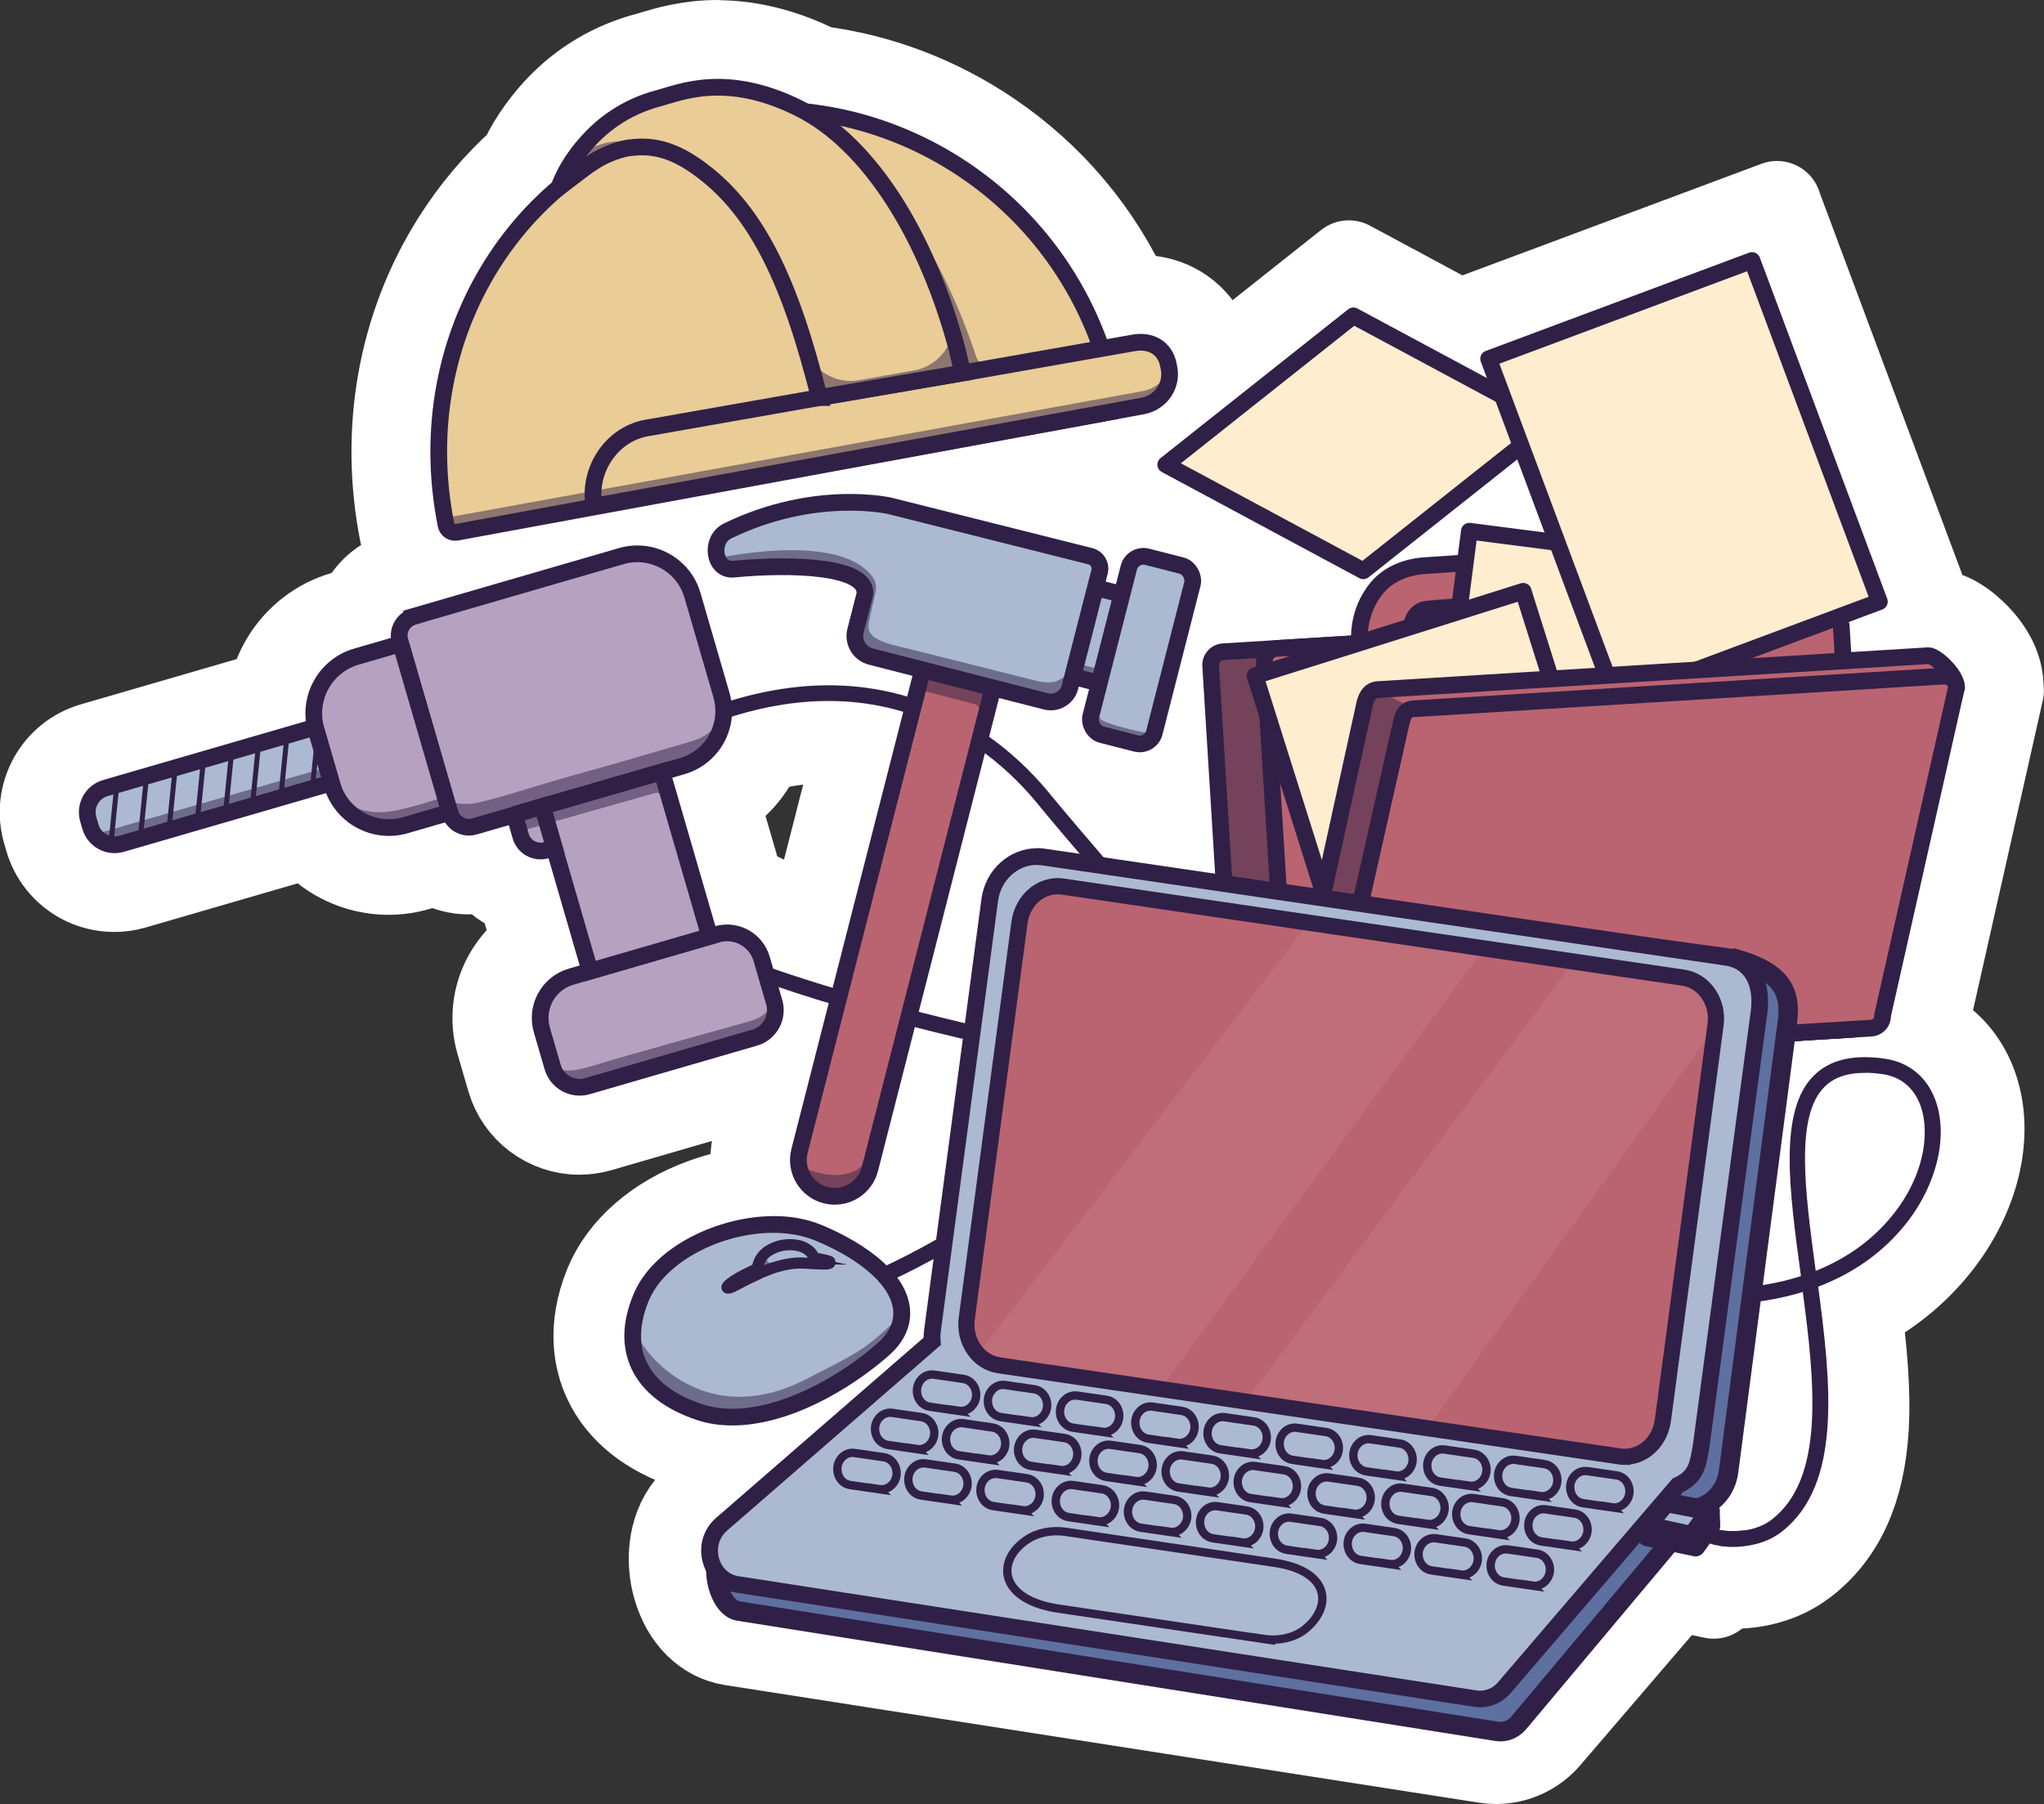 <?xml version="1.0" encoding="UTF-8"?>
<svg id="Ebene_2" xmlns="http://www.w3.org/2000/svg" xmlns:xlink="http://www.w3.org/1999/xlink" viewBox="0 0 183.44 161.94">
  <rect x="0" y="0" width="183.44" height="161.94" fill="#333333" stroke="none"/>
  <defs>
    <style>
      .cls-1 {
        stroke-width: .5px;
      }

      .cls-1, .cls-2, .cls-3, .cls-4, .cls-5, .cls-6, .cls-7, .cls-8, .cls-9, .cls-10, .cls-11, .cls-12 {
        stroke: #302047;
      }

      .cls-1, .cls-2, .cls-4, .cls-6, .cls-7, .cls-8, .cls-9, .cls-10, .cls-11 {
        stroke-miterlimit: 10;
      }

      .cls-1, .cls-13, .cls-14 {
        fill: #302047;
      }

      .cls-2 {
        fill: #b6a1c1;
      }

      .cls-2, .cls-5, .cls-7, .cls-9, .cls-10 {
        stroke-width: 1.5px;
      }

      .cls-15 {
        opacity: .07;
      }

      .cls-15, .cls-16 {
        fill: #fff;
      }

      .cls-16 {
        stroke: #fff;
        stroke-width: 8px;
      }

      .cls-16, .cls-3, .cls-5, .cls-12 {
        stroke-linejoin: round;
      }

      .cls-17, .cls-3, .cls-11 {
        fill: #8cc0f9;
      }

      .cls-3, .cls-11, .cls-12 {
        stroke-width: 1.75px;
      }

      .cls-4, .cls-6, .cls-7, .cls-18, .cls-12 {
        fill: #abbad0;
      }

      .cls-5 {
        fill: #ffedcf;
      }

      .cls-6 {
        stroke-width: .75px;
      }

      .cls-8 {
        fill: none;
      }

      .cls-9, .cls-19 {
        fill: #ba6471;
      }

      .cls-10 {
        fill: #e9cc96;
      }

      .cls-20, .cls-14 {
        opacity: .5;
      }

      .cls-21 {
        fill: #ffda17;
      }

      .cls-22 {
        clip-path: url(#clippath);
      }
    </style>
    <clipPath id="clippath">
      <path class="cls-19" d="M145.53,130.75l-55.7-8.18c-1.87-.27-3.17-2.16-2.89-4.22l4.73-35.53c.27-2.06,2.01-3.5,3.88-3.22l55.7,8.18c1.87.27,3.17,2.16,2.89,4.22l-4.73,35.53c-.27,2.06-2.01,3.5-3.88,3.22Z"/>
    </clipPath>
  </defs>
  <g id="Ebene_3">
    <g>
      <path class="cls-16" d="M40.83,48.02c.06,0,.12,0,.19-.02l59.27-10.91.22-.04h0s2.11-.39,2.11-.39h0c.83-.16,1.55-.62,2.02-1.3.48-.69.66-1.51.5-2.32l-.02-.09c.06-.4.07-.64-.06-.3-.34-1.57-1.7-2.4-3.42-2.08l-2.65.47c-2.27-6.48-6.5-12-12.25-15.91-4.37-2.96-9.33-4.76-14.37-5.31-.18-.1-.37-.2-.55-.29-5.96-2.98-9.95-1.77-12.1-1.12-.25.08-.48.14-.68.2-2.35.62-4.47,1.86-6.13,3.59-2.11,2.2-2.81,4.12-2.93,4.5-2.32,1.97-4.35,4.3-6.02,6.96-4.32,6.87-5.79,15.23-4.14,23.53.1.49.54.84,1.02.84Z"/>
      <path class="cls-16" d="M64.41,7.6c2,0,4.47.45,7.41,1.92.18.09.37.19.55.29,5.04.54,10,2.34,14.37,5.31,5.76,3.9,9.98,9.43,12.25,15.91l2.65-.47c.25-.05.49-.07.72-.07,1.37,0,2.41.8,2.7,2.14.04-.12.07-.16.09-.16.03,0,.01.2-.03.46l.02.09c.15.81-.03,1.64-.5,2.32-.48.68-1.2,1.15-2.02,1.3h0s-2.11.39-2.11.39h0s-.22.05-.22.05l-59.27,10.91c-.06.01-.12.02-.19.02-.49,0-.92-.35-1.02-.84-1.65-8.3-.18-16.65,4.14-23.53,1.67-2.65,3.7-4.99,6.02-6.96.12-.38.82-2.3,2.93-4.5,1.66-1.73,3.78-2.97,6.13-3.59.2-.05.43-.12.68-.2,1.09-.33,2.64-.8,4.69-.8M64.41,4c-2.58,0-4.55.6-5.73.95-.21.06-.41.13-.55.16-2.99.79-5.69,2.37-7.82,4.58-1.83,1.91-2.84,3.71-3.36,4.85-2.33,2.09-4.36,4.5-6.05,7.19-4.81,7.66-6.46,16.94-4.63,26.15.43,2.17,2.35,3.74,4.55,3.74.28,0,.56-.03.84-.08l59.26-10.91.22-.04,3.47-.64-.02-.15c1.2-.49,2.23-1.31,2.99-2.39.94-1.35,1.35-2.95,1.16-4.56.04-.68-.04-1.64-.72-2.54-1.05-2.1-3.17-3.42-5.67-3.42-.37,0-.74.03-1.11.09-2.7-6.01-6.97-11.09-12.49-14.83-4.6-3.12-9.87-5.13-15.3-5.82,0,0-.02,0-.03-.01-3.06-1.53-6.09-2.3-9.02-2.3h0Z"/>
    </g>
    <g>
      <path class="cls-16" d="M159.96,93.01l6.39-.39s0,0,0,0l1.59-.1c.71-.04,1.26-.64,1.24-1.34l6.63-29.44v-.03s0-.03,0-.03c0,0,0,0,0,0,0-.9-.97-1.89-1.27-2.17-.22-.21-.99-.91-1.51-.87l-7.4.46-.18-2.87c-.02-.26-.1-.49-.24-.69l3.73-1.39-11.59-31.05-24.06,8.98,1.12,2.99-12.99-6.98-17.23,13.67,18.17,9.76,14.03-11.13,3,8.05-7.73-.99-.37,2.87c-1.34.1-2.52.18-3.35.23-1.93.12-3.55.86-4.56,2.09-1.49,1.82-1.67,3.78-1.62,4.92h0s-7.25.45-7.25.45c0,0,0,0,0,0l-4.76.29c-.79.05-1.39.73-1.34,1.52l1.23,20.03-9.73-1.43c-2.51-2.92-5.03-5.89-5.77-6.81-1.38-1.71-3.34-3.74-5.92-5.51l1.04-4.08,4.54,1.16c.17.04.33.06.5.06.9,0,1.71-.6,1.95-1.51l.19-.72,1.93.49-.71,2.76c-.1.41-.04.83.17,1.19.21.36.56.62.96.72l3.1.79c.13.03.26.05.39.05.28,0,.55-.07.8-.22.36-.21.62-.56.72-.96l3.42-13.35c.22-.84-.29-1.7-1.13-1.91l-3.1-.79c-.41-.1-.83-.04-1.19.17-.36.21-.62.56-.72.96l-.56,2.19-1.93-.49.31-1.21c.09-.36.04-.73-.15-1.04s-.49-.54-.84-.63c0,0,0,0,0,0l-17.95-4.51c-.07-.02-6.85-1.56-14.73,2.25-1.06.51-1.35,1.7-1.1,2.6.24.85.92,1.34,1.74,1.27,4.61-.44,9.86-.26,11.22,1.14.25.26.35.55.31.88l-.82,3.21c-.14.55-.06,1.13.23,1.62.29.49.76.84,1.31.98l4.41,1.13-.68,2.66c-.15-.05-.29-.1-.43-.14-5.04-1.52-10.49-1.34-16.27.5-.03-.33-.09-.66-.19-.99l-2.6-8.96c-.83-2.84-3.81-4.49-6.66-3.66l-18.65,5.41c-1.07.31-1.68,1.43-1.37,2.49v.03s-3.75,1.09-3.75,1.09c-2.77.8-4.44,3.6-3.89,6.38l-18.64,5.41c-1.32.38-2.08,1.76-1.69,3.08l.19.66c.18.64.61,1.17,1.19,1.49.37.2.78.31,1.19.31.23,0,.47-.03.7-.1l18.61-5.4c.71,2.4,2.92,3.96,5.31,3.96.51,0,1.03-.07,1.54-.22l3.77-1.09c.17.43.49.79.9,1.02.3.17.63.25.97.25.19,0,.38-.03.56-.08l3.36-.97.5,1.72c.26.91,1.1,1.5,2,1.5.19,0,.39-.03.58-.08l.51-.15,3.09,10.63-1.47.43c-2.16.63-3.41,2.9-2.78,5.06l.97,3.33c.35,1.2,1.45,1.99,2.65,1.99.25,0,.51-.04.77-.11l15.01-4.36c.71-.21,1.3-.68,1.66-1.33.36-.65.44-1.4.23-2.12l-.52-1.78c1.9.66,3.83,1.27,5.74,1.84l-3.41,13.31c-.23.9-.1,1.84.38,2.64s1.23,1.37,2.13,1.6c.29.07.58.11.86.11,1.55,0,2.97-1.05,3.37-2.62l3.37-13.17c2.21.57,4.27,1.07,6.05,1.48l-2.32,17.44c-2.95,1.81-5.72,3.09-6.87,3.6-1.42-1.33-3.43-2.46-5.31-3.22-2.44-.99-5.73-.9-8.81.23-3.09,1.14-5.48,3.14-6.38,5.37-.86,2.12-.92,4-.17,5.6.82,1.75,2.62,3.12,5.21,3.95.81.26,1.71.39,2.66.39,1.64,0,3.48-.38,5.42-1.14,2.68-1.05,5.44-2.75,7.78-4.81,1.17-1.02,1.65-2.16,1.44-3.39-.14-.8-.56-1.58-1.18-2.3,1.21-.54,3.51-1.63,6.05-3.13l-1.01,7.6c-.05.37-.05.74,0,1.12l-19.13,16.62h0s0,0,0,0h0c-.06.05-.11.1-.16.15-.03.03-.06.06-.08.09-.02.02-.04.05-.06.07-.82,1.01-.86,2.61-.5,3.86.37,1.29,1.13,2.18,1.99,2.31l67.68,10.56c.12.02.24.03.36.03.68,0,1.33-.3,1.79-.84l12.94-15.09,2.26.48.98.21.72-1c.25.14.76.36,1.6.46.14.02.48.06.96.06,1.06,0,2.76-.2,4.17-1.3,5.4-4.21,4.26-13.21,3.03-22.02,3.26-1.21,6.01-3.12,8.11-5.7,2.95-3.64,4.02-8.16,2.66-11.25-.81-1.84-2.4-2.92-4.48-3.05-2.79-.17-4.81.47-6.18,1.96-3.04,3.3-2.11,10.15-1.09,17.43-1.5.5-3.12.84-4.82,1.04l3.02-22.71ZM127.22,55.4l.02-.02c.09-.11.36-.44.85-.47.65-.04,1.56-.1,2.61-.18l-3.71,1.17c.05-.19.12-.37.23-.5ZM73.19,88.48c-1.51-.47-2.95-.95-4.31-1.43l-.3-1.04c-.26-.89-.84-1.62-1.65-2.07-.81-.44-1.74-.55-2.63-.29l-.45.13-4.16-14.35,1.62-.47c2.2-.64,3.68-2.57,3.86-4.72,5.7-1.87,11.06-2.07,16-.58.16.05.31.1.47.15l-6.46,25.26c-.65-.19-1.31-.39-1.96-.6ZM81.86,90.95l6.12-23.93c2.36,1.66,4.17,3.54,5.46,5.14.7.86,2.84,3.39,5.11,6.04l-5.01-.74c-.94-.14-1.88.11-2.65.69-.84.64-1.41,1.62-1.55,2.71l-1.53,11.53c-1.75-.41-3.77-.89-5.94-1.46ZM163.51,97.86c1.05-1.14,2.06-1.7,4.16-1.7.25,0,.34-.04.6,0,1.55.29,3.44.91,4.12,2.44,1.23,2.79.51,7.02-2.23,10.41-1.95,2.4-4.51,4.2-7.53,5.35-.98-7-1.84-13.56.89-16.51ZM161.88,115.59c1.19,8.5,2.25,17.15-2.72,21.01-.86.67-1.86.95-2.71,1.05-.01,0-.02,0-.04,0-1.64.17-2.55-.14-2.9-.3l.21-.3-.07-1.71-.22.05-1.57-.31.26-.31c1.43-.43,2.49-1.72,2.7-3.3l1.97-14.84c1.79-.19,3.48-.54,5.07-1.05Z"/>
      <path class="cls-16" d="M157.36,23.09l11.59,31.05-3.73,1.39c.14.2.23.43.24.69l.18,2.87,7.4-.46s.02,0,.04,0c.51,0,1.25.67,1.47.87.3.28,1.26,1.26,1.27,2.17,0,0,0,0,0,0v.03s0,.03,0,.03l-6.63,29.44c.02.7-.52,1.3-1.24,1.34l-1.59.1s0,0,0,0l-6.39.39-3.02,22.71c1.7-.19,3.31-.54,4.82-1.04-1.02-7.28-1.95-14.14,1.09-17.43,1.23-1.33,2.98-1.98,5.35-1.98.27,0,.55,0,.84.03,2.08.12,3.67,1.21,4.48,3.05,1.36,3.09.29,7.61-2.66,11.25-2.09,2.58-4.85,4.5-8.11,5.7,1.23,8.81,2.37,17.81-3.03,22.02-1.41,1.1-3.11,1.3-4.17,1.3-.48,0-.83-.04-.96-.06-.84-.1-1.35-.32-1.6-.46l-.72,1-.98-.21-2.26-.48-12.94,15.09c-.46.54-1.11.84-1.79.84-.12,0-.24,0-.36-.03l-67.68-10.56c-.86-.13-1.62-1.02-1.99-2.31-.36-1.25-.32-2.86.5-3.86.02-.02.04-.05.06-.07.03-.03.05-.06.08-.09.05-.05.1-.1.16-.15h0s0,0,0,0h0s19.13-16.62,19.13-16.62c-.05-.37-.05-.75,0-1.12l1.01-7.6c-2.53,1.5-4.83,2.59-6.05,3.13.62.73,1.05,1.5,1.18,2.3.21,1.22-.28,2.36-1.44,3.39-2.34,2.05-5.1,3.76-7.78,4.81-1.95.76-3.78,1.14-5.42,1.14-.96,0-1.85-.13-2.66-.39-2.59-.83-4.39-2.2-5.21-3.95-.75-1.6-.69-3.49.17-5.6.9-2.23,3.29-4.23,6.38-5.37,1.66-.61,3.38-.92,4.99-.92,1.39,0,2.7.23,3.82.68,1.88.76,3.89,1.89,5.31,3.22,1.15-.51,3.91-1.79,6.87-3.6l2.32-17.44c-1.78-.41-3.84-.9-6.05-1.48l-3.37,13.17c-.4,1.57-1.82,2.62-3.37,2.62-.29,0-.57-.04-.86-.11-.9-.23-1.66-.8-2.13-1.6s-.61-1.74-.38-2.64l3.41-13.31c-1.9-.57-3.83-1.18-5.74-1.84l.52,1.78c.21.71.12,1.47-.23,2.12-.36.65-.95,1.12-1.66,1.33l-15.01,4.36c-.26.07-.51.11-.77.11-1.19,0-2.3-.78-2.65-1.99l-.97-3.33c-.63-2.16.62-4.43,2.78-5.06l1.47-.43-3.09-10.63-.51.15c-.19.06-.39.08-.58.08-.9,0-1.73-.59-2-1.5l-.5-1.72-3.36.97c-.19.05-.38.08-.56.08-.33,0-.67-.08-.97-.25-.41-.23-.73-.58-.9-1.02l-3.77,1.09c-.51.15-1.03.22-1.54.22-2.39,0-4.59-1.56-5.31-3.96l-18.61,5.4c-.23.07-.46.1-.7.1-.41,0-.82-.1-1.19-.31-.58-.32-1-.85-1.19-1.49l-.19-.66c-.38-1.32.38-2.7,1.69-3.08l18.64-5.41c-.55-2.78,1.11-5.58,3.89-6.38l3.76-1.09v-.03c-.32-1.07.3-2.18,1.36-2.49l18.65-5.41c.5-.14,1-.21,1.5-.21,2.33,0,4.48,1.53,5.16,3.88l2.6,8.96c.1.33.16.66.19.99,3.18-1.01,6.26-1.52,9.22-1.52,2.43,0,4.78.34,7.04,1.02.15.04.29.1.43.14l.68-2.66-4.41-1.13c-.55-.14-1.02-.49-1.31-.98-.29-.49-.37-1.07-.23-1.62l.82-3.21c.04-.33-.06-.62-.31-.88-.94-.97-3.73-1.36-6.89-1.36-1.41,0-2.9.08-4.33.22-.06,0-.11,0-.17,0-.74,0-1.35-.48-1.57-1.27-.25-.9.04-2.09,1.1-2.6,4.34-2.1,8.34-2.57,11.08-2.57,2.23,0,3.62.32,3.65.32l17.95,4.51s0,0,0,0c.36.09.66.32.84.63.19.32.24.69.15,1.04l-.31,1.21,1.93.49.56-2.19c.1-.41.36-.75.72-.96.25-.15.52-.22.8-.22.13,0,.26.02.39.05l3.1.79c.84.21,1.35,1.07,1.13,1.91l-3.42,13.35c-.1.41-.36.75-.72.96-.25.15-.52.22-.8.22-.13,0-.26-.02-.39-.05l-3.1-.79c-.41-.1-.75-.36-.96-.72-.21-.36-.27-.78-.17-1.19l.71-2.76-1.93-.49-.19.72c-.23.91-1.05,1.51-1.95,1.51-.16,0-.33-.02-.5-.06l-4.54-1.16-1.04,4.08c2.58,1.77,4.54,3.79,5.92,5.51.74.92,3.26,3.89,5.77,6.81l9.73,1.43-1.23-20.03c-.05-.79.55-1.47,1.34-1.52l4.76-.29s0,0,0,0l7.25-.45h0c-.06-1.14.12-3.1,1.62-4.92,1.01-1.24,2.63-1.98,4.56-2.09.84-.05,2.01-.13,3.35-.23l.37-2.87,7.73.99-3-8.05-14.03,11.13-18.17-9.76,17.23-13.67,12.99,6.98-1.12-2.99,24.06-8.98M126.99,55.9l3.71-1.17c-1.06.08-1.96.14-2.61.18-.49.03-.76.36-.85.47l-.02.02c-.11.13-.18.31-.23.5M63.84,83.79l.45-.13c.32-.09.64-.14.97-.14.57,0,1.14.14,1.66.43.81.45,1.4,1.18,1.65,2.07l.3,1.04c1.37.48,2.8.95,4.31,1.43.65.2,1.31.4,1.96.6l6.46-25.26c-.16-.05-.31-.11-.47-.15-2.18-.66-4.44-.98-6.78-.98-2.96,0-6.03.52-9.22,1.57-.18,2.16-1.66,4.08-3.86,4.72l-1.62.47,4.16,14.35M87.81,92.41l1.53-11.53c.14-1.09.71-2.08,1.55-2.71.64-.48,1.38-.73,2.15-.73.17,0,.34.01.51.04l5.01.74c-2.27-2.65-4.42-5.18-5.11-6.04-1.29-1.6-3.1-3.48-5.46-5.14l-6.12,23.93c2.17.56,4.19,1.05,5.94,1.46M162.62,114.37c3.03-1.15,5.59-2.95,7.53-5.35,2.74-3.39,3.46-7.62,2.23-10.41-.68-1.54-2.57-2.16-4.12-2.44-.09-.02-.17-.02-.23-.02-.12,0-.21.02-.37.02-2.1,0-3.11.56-4.16,1.7-2.73,2.96-1.87,9.52-.89,16.51M153.45,135.4l.22-.05.07,1.71-.21.3c.28.13.91.35,1.97.35.28,0,.59-.02.93-.05,0,0,0,0,.01,0,0,0,.01,0,.02,0,0,0,0,0,0,0,.84-.11,1.85-.38,2.71-1.05,4.96-3.86,3.9-12.51,2.72-21.01-1.58.51-3.28.86-5.07,1.05l-1.97,14.84c-.21,1.58-1.27,2.87-2.7,3.3l-.26.31,1.57.31M159.48,18.45l-3.37,1.26-24.06,8.98-1.1.41-7.81-4.2-2.09-1.12-1.86,1.47-17.23,13.67-4.29,3.4,4.82,2.59,3.57,1.92-2.19-.56c-.42-.11-.85-.16-1.29-.16-.87,0-1.73.22-2.49.64-.39-.23-.82-.41-1.28-.53l-.44-.12h-.04s-17.52-4.4-17.52-4.4h-.03s-.03-.01-.03-.01c-.18-.04-1.86-.42-4.47-.42-3.01,0-7.64.51-12.65,2.93-1.16.56-2.05,1.47-2.6,2.56-1.18-.57-2.5-.89-3.87-.89-.84,0-1.68.12-2.5.36l-18.65,5.41c-1.44.42-2.63,1.37-3.35,2.69-.09.16-.17.32-.24.49l-1.53.45c-2.21.64-4.08,2.08-5.27,4.05-.58.96-.97,2-1.17,3.08l-16.08,4.67c-1.56.45-2.85,1.49-3.64,2.91-.78,1.43-.97,3.07-.51,4.63l.19.66c.45,1.56,1.49,2.85,2.91,3.64.9.49,1.91.75,2.93.75.58,0,1.15-.08,1.7-.24l15.87-4.61c.47.57,1.02,1.08,1.62,1.53,1.56,1.15,3.49,1.78,5.42,1.78.86,0,1.72-.12,2.54-.36l1.72-.5c.07.04.14.08.21.12.83.46,1.76.7,2.7.7.53,0,1.06-.08,1.57-.22l.18-.05c.74,1.05,1.81,1.83,3.05,2.2l1.41,4.85c-1.11.69-2.03,1.65-2.68,2.83-.99,1.8-1.22,3.87-.65,5.84l.97,3.33c.78,2.7,3.29,4.59,6.11,4.59.6,0,1.2-.09,1.77-.25l15.01-4.36c.24-.07.48-.15.7-.25l-1.49,5.81c-.39,1.51-.27,3.08.33,4.49-1.74.11-3.53.48-5.22,1.11-4.09,1.5-7.17,4.2-8.47,7.4-1.56,3.84-.91,6.73-.09,8.48,1.25,2.68,3.8,4.71,7.37,5.86,1.17.37,2.43.56,3.77.56.67,0,1.36-.05,2.06-.14l-4.71,4.09-.5.25-.32.51s-.07.08-.11.12c-.06.07-.1.12-.15.18-1.74,2.15-1.75,5.09-1.16,7.12.77,2.7,2.6,4.52,4.9,4.88l67.68,10.56c.3.05.61.07.91.07,1.73,0,3.38-.76,4.53-2.1l11.55-13.47.17.04.98.21,2.3.48.67-.94c.28.03.64.05,1.06.05,1.7,0,4.19-.36,6.38-2.06,3.29-2.56,5.05-6.46,5.39-11.91.21-3.45-.18-7.31-.63-10.76,2.74-1.41,5.07-3.29,6.97-5.63,3.84-4.74,5.08-10.61,3.16-14.97-.88-2-2.35-3.5-4.2-4.36.08-.28.13-.57.15-.86l6.56-29.13v-.03s.12-.5.12-.5l-.03-.51c-.08-2.11-1.52-3.78-2.39-4.6-1.28-1.22-2.59-1.84-3.89-1.86l-.8-2.15-11.59-31.05-1.26-3.37h0ZM110.38,54.64l.33-1.27c.34-1.34.14-2.73-.56-3.92-.14-.24-.3-.46-.47-.67l9.09,4.88c-.05.16-.11.32-.15.48l-4.31.27h0s0,0,0,0l-3.9.24h0ZM66.54,54.87c1.24-.11,2.49-.17,3.65-.17,1.34,0,2.35.08,3.09.17l-.2.78c-.22.85-.24,1.72-.07,2.55-1.73.08-3.5.31-5.3.69l-1.17-4.03h0ZM68.13,67.13c2.15-.56,4.25-.84,6.24-.84.96,0,1.92.07,2.85.2l-4.61,18.03c-.28-.09-.56-.19-.84-.28-.61-1.46-1.69-2.66-3.1-3.44-.68-.37-1.41-.63-2.16-.76l-2.42-8.34c1.84-1.01,3.27-2.63,4.05-4.57h0ZM101.78,75.03c-2.18-2.54-4.2-4.93-4.83-5.7,0-.01-.02-.02-.03-.03.31.15.64.27.98.36l3.1.79c.42.11.85.16,1.29.16.93,0,1.84-.25,2.63-.72.17-.1.34-.21.49-.33l.37,6.07-4.01-.59h0ZM89.76,74.63l.25-.97c.18.2.35.41.53.62-.26.1-.52.22-.77.35h0ZM165.52,108.61c-.15-1.41-.24-2.78-.24-4,0-2.92.55-3.95.88-4.3.4-.43.5-.54,1.51-.54.07,0,.14,0,.2,0,.79.17,1.15.36,1.28.44.55,1.47.12,4.19-1.79,6.55-.55.68-1.16,1.3-1.84,1.86h0ZM78.82,110.04c1.42-.95,2.49-2.4,2.94-4.14l1.3-5.08-1.03,7.73c-1.12.64-2.17,1.18-3.04,1.61-.06-.04-.11-.08-.17-.11h0ZM158.45,131.67l.82-6.18c.05,2.38-.15,4.55-.82,6.18h0Z"/>
    </g>
    <path class="cls-1" d="M155.55,138.61c-.59,0-.98-.06-1.03-.07l.15-.89s2.62.41,4.5-1.05c4.87-3.79,3.98-12.38,2.83-20.95-4.53,1.46-10,1.6-15.97.32-17.6-3.78-25.7-13.1-34.29-22.97-2.16-2.48-4.39-5.04-6.76-7.49-1.66-1.7-10.02-11.48-11.53-13.35-2.33-2.89-6.36-6.71-12.3-8.5-7.34-2.21-15.6-.7-24.54,4.48-4.14,2.4-6.03,4.84-5.62,7.25.72,4.24,8.4,8.77,22.21,13.08,10.54,3.3,21,5.3,21.1,5.32l.17.03.1.14c1.66,2.16,2.17,4.46,1.54,6.83-2.19,8.12-17.18,14.37-17.82,14.63l-.34-.83s3.87-1.6,7.91-4.14c5.28-3.32,8.53-6.74,9.38-9.9.55-2.04.12-4.02-1.28-5.91-3.33-.64-42.03-8.36-43.86-19.1-.48-2.82,1.56-5.57,6.06-8.18,9.17-5.31,17.67-6.85,25.26-4.57,6.16,1.85,10.33,5.8,12.74,8.79,1.47,1.82,9.89,11.66,11.48,13.29,2.39,2.46,4.63,5.04,6.8,7.53,8.48,9.75,16.49,18.97,33.8,22.68,5.88,1.26,11.25,1.11,15.66-.35-.02-.16-.04-.31-.06-.47-1.01-7.44-1.96-14.47,1.12-17.53,1.37-1.36,3.38-1.84,6.14-1.45,2.05.29,3.6,1.53,4.34,3.51,1.24,3.3.04,7.89-3.01,11.42-1.98,2.3-4.53,4.02-7.53,5.13,1.19,8.88,2.15,17.83-3.15,21.96-1.41,1.1-3.11,1.3-4.17,1.3ZM167.34,96.06c-1.64,0-2.89.44-3.77,1.32-2.76,2.75-1.83,9.56-.86,16.77.01.09.03.19.04.28,2.78-1.06,5.14-2.67,6.97-4.8,3.27-3.8,3.79-8.02,2.85-10.52-.44-1.17-1.43-2.63-3.62-2.94-.57-.08-1.11-.12-1.6-.12Z"/>
    <polygon class="cls-5" points="139.2 37.88 122.35 51.24 104.62 41.71 121.46 28.35 139.2 37.88"/>
    <path class="cls-9" d="M122.06,58.1c-.05-.37-.41-2.98,1.51-5.32,1.03-1.25,2.64-1.91,4.4-2.01,3.92-.23,15.33-1.21,16.98-1.29,1.75.01,3.44.35,4.72,1.43,1.36,1.14,2.01,2.04,2.41,5.07l-4.44.13c-.04-1.3-.38-2.06-.84-2.41-.26-.2-.6-.29-.95-.32-.17-.01-13.81,1.07-17.79,1.31-.62.04-.95.48-1.02.57-.44.53-.38,1.54-.3,2.21l-4.7.63Z"/>
    <rect class="cls-9" x="109.67" y="56.96" width="51.87" height="37.29" rx="1.2" ry="1.2" transform="translate(-4.39 8.48) rotate(-3.53)"/>
    <rect class="cls-14" x="109.84" y="57.08" width="51.69" height="37.17" rx="1.2" ry="1.2" transform="translate(-4.4 8.49) rotate(-3.53)"/>
    <rect class="cls-9" x="114.5" y="56.66" width="51.87" height="37.29" rx="1.14" ry="1.14" transform="translate(-4.37 8.78) rotate(-3.53)"/>
    <path class="cls-13" d="M116.76,95.67c-.33,0-.65-.12-.9-.34-.27-.24-.43-.57-.46-.94l-2.15-34.96c-.02-.36.1-.71.34-.98.24-.27.57-.43.94-.46l49.5-3.05c.75-.05,1.4.53,1.44,1.27l2.15,34.96c.05.75-.53,1.4-1.27,1.44l-49.5,3.05s-.06,0-.09,0ZM164.11,55.39s-.04,0-.06,0l-49.5,3.05c-.24.01-.46.12-.63.31-.16.18-.24.42-.23.66l2.15,34.96c.01.24.12.46.31.63.18.16.41.24.66.23l49.5-3.05c.5-.03.88-.46.85-.96l-2.15-34.96c-.03-.48-.43-.85-.91-.85Z"/>
    <path class="cls-10" d="M100.24,36.87c-3.04-18.94-21.08-29.95-37.39-26.32-16.06,3.58-26.22,19.47-22.82,36.58.09.44.51.73.95.65l59.27-10.91Z"/>
    <path class="cls-10" d="M102.57,36.44l-49.25,9h0c-.59-3.12,1.47-6.41,4.66-7.01l16.02-2.82,13.15-2.26,14.53-2.56c1.59-.3,2.88.43,3.18,1.98l.06.3c.29,1.56-.76,3.06-2.35,3.37Z"/>
    <path class="cls-9" d="M77.45,54.75h6.52v50.12c0,1.8-1.46,3.26-3.26,3.26h0c-1.8,0-3.26-1.46-3.26-3.26v-50.12h0Z" transform="translate(22.71 -17.47) rotate(14.35)"/>
    <path class="cls-7" d="M97.85,49.93l-17.95-4.51s-6.68-1.59-14.58,2.23c-1.68.81-1.26,3.61.52,3.44,5.16-.5,12.12-.29,11.77,2.29l-.83,3.23c-.26,1.03.36,2.07,1.38,2.33l15.7,4.02c.95.24,1.93-.33,2.17-1.29l2.65-10.34c.16-.62-.21-1.24-.83-1.4Z"/>
    <rect class="cls-7" x="97.26" y="52.93" width="2.44" height="8.23" transform="translate(17.22 -22.63) rotate(14.35)"/>
    <rect class="cls-7" x="99.5" y="50.13" width="5.89" height="16.48" rx="1.35" ry="1.35" transform="translate(17.67 -23.58) rotate(14.35)"/>
    <path class="cls-2" d="M39.39,51.77h19.42c2.84,0,5.15,2.31,5.15,5.15v9.33c0,2.84-2.31,5.15-5.15,5.15h-19.42c-.99,0-1.79-.8-1.79-1.79v-16.04c0-.99.8-1.79,1.79-1.79Z" transform="translate(-15.15 16.6) rotate(-16.19)"/>
    <path class="cls-2" d="M52.37,85.67h13.63c1.78,0,3.23,1.45,3.23,3.23v4.06c0,1.41-1.15,2.56-2.56,2.56h-15.63c-1.4,0-2.53-1.13-2.53-2.53v-3.46c0-2.13,1.73-3.86,3.86-3.86Z" transform="translate(-22.92 20) rotate(-16.19)"/>
    <rect class="cls-2" x="50.58" y="70.54" width="11.18" height="15.39" transform="translate(-19.58 18.76) rotate(-16.19)"/>
    <path class="cls-2" d="M34.2,58.8h4.14v15.76h-4.14c-2.93,0-5.31-2.38-5.31-5.31v-5.14c0-2.93,2.38-5.31,5.31-5.31Z" transform="translate(-17.25 12.01) rotate(-16.19)"/>
    <path class="cls-14" d="M122.32,57.02l4-.23c.21-.01.36-.2.33-.4l-.07-.5s0-.05,0-.07c.02-.25.19-1.7,1.58-1.91,1.17-.18,17.09-1.38,17.6-1.42.01,0,.02,0,.03,0,.19,0,2.17-.07,2.63,1.49.11.39.25,1.11.28,1.51l3.3-.19c0,.05.28.45.07.5-.81.22-3.29.1-3.28.19.02.22-.44.12-.66.12h-.19c-.17,0-.31-.13-.34-.29l-.23-1.1s-.02-.07-.04-.1l-.34-.6c-.03-.06-.09-.11-.15-.14l-.89-.46c-.06-.03-.12-.04-.19-.04l-1.99.14-4.7.41-4.81.31-2.73.22-3.15.22s-.03,0-.05,0l-.92.2s-.07.02-.1.04l-.3.17c-.11.06-.18.17-.18.3l-.06,1.73c0,.18-.15.33-.34.34l-4.07.25c-.21.01-.39-.16-.38-.37h0c0-.18.15-.33.34-.34Z"/>
    <path class="cls-7" d="M9.84,68.22h19.61v5.21H9.84c-1.25,0-2.26-1.01-2.26-2.26v-.69c0-1.25,1.01-2.26,2.26-2.26Z" transform="translate(-19.01 7.97) rotate(-16.19)"/>
    <g>
      <path class="cls-18" d="M65.71,127.21c-1.01,0-1.96-.14-2.83-.42-2.73-.88-4.65-2.34-5.53-4.23-.81-1.74-.76-3.77.16-6.02,1.51-3.71,6.72-6.62,11.87-6.62,1.47,0,2.82.24,4.01.73,1.6.65,6.88,3.05,7.48,6.62.16.97.02,2.43-1.62,3.87-3.35,2.94-8.66,6.08-13.54,6.08Z"/>
      <path class="cls-13" d="M69.38,110.67c1.32,0,2.6.21,3.73.67,5.08,2.06,9.39,5.94,5.65,9.23-3.62,3.18-8.74,5.89-13.05,5.89-.91,0-1.78-.12-2.6-.38-4.6-1.48-6.78-4.64-4.91-9.26,1.46-3.59,6.58-6.15,11.17-6.15M69.38,109.17h0c-4.76,0-10.76,2.65-12.56,7.09-1,2.46-1.05,4.69-.14,6.62.97,2.08,3.04,3.68,5.98,4.63.94.3,1.97.45,3.06.45,5.09,0,10.59-3.24,14.04-6.27,1.89-1.66,2.06-3.4,1.86-4.56-.67-3.95-6.24-6.5-7.94-7.19-1.28-.52-2.72-.78-4.29-.78h0Z"/>
    </g>
    <rect class="cls-5" x="129.69" y="49.15" width="25.23" height="32.69" transform="translate(9.51 -17.61) rotate(7.33)"/>
    <rect class="cls-5" x="116.97" y="56.11" width="25.23" height="32.69" transform="translate(-15.79 42.3) rotate(-17.49)"/>
    <rect class="cls-5" x="138.52" y="26.75" width="25.23" height="32.69" transform="translate(-5.53 55.59) rotate(-20.47)"/>
    <path class="cls-10" d="M73.54,35.69l-.47-1.77c-2.67-10.05-5.84-15.83-10.92-19.21-2.42-1.61-4.22-1.61-5.6-1.45-1.19.14-2.8.87-3.69,1.52l-2.69,2.05s.6-2.09,2.9-4.48c1.02-1.06,2.96-2.72,6.03-3.53,1.92-.5,6.05-2.38,12.62.91,6.29,3.14,11.47,11.42,14.19,21.68l.49,2.07-12.87,2.21Z"/>
    <path class="cls-9" d="M166.33,92.39l-49.5,3.05c-.63.04-1.16-.44-1.2-1.06l6.86-31.27c.2-.72.49-1.1,1.06-1.2l49.5-3.05c.63-.04,2.54,1.7,2.54,2.83l-8.19,29.5c.04.63-.44,1.16-1.06,1.2Z"/>
    <path class="cls-9" d="M167.93,92.29l-47.63,2.94c-.6.04-1.12-.41-1.16-1l6.64-29.47c.18-.66.42-1.1,1.02-1.13l47.63-2.94c.6-.04,1.12.41,1.16,1l-6.64,29.47c.04.59-.42,1.1-1.02,1.13Z"/>
    <g>
      <path class="cls-17" d="M72.53,113.02s-2.19-.47-4.01.7"/>
      <path class="cls-13" d="M68.64,113.91l-.24-.38c1.88-1.2,4.09-.75,4.18-.73l-.09.44s-2.12-.43-3.84.67Z"/>
    </g>
    <path class="cls-4" d="M67.96,114.41s-.2-1.38,1.03-2.14,2.47-.54,2.91-.39c.6.2,1.35.78,1.12,1.45-.04.1.18.12-.76.06-.77-.05-1.5.03-2.53.32-.4.11-1.14.38-1.81.7l.12-.16"/>
    <path class="cls-1" d="M65.34,115.88c-.06,0-.11-.01-.16-.03-.09-.04-.16-.12-.18-.22-.04-.15-.14-.61,2.93-2.01.11-.05.25,0,.3.11.05.11,0,.25-.11.3-.83.38-1.74.86-2.26,1.2.23-.11.49-.26.73-.39.66-.36,1.48-.81,2.22-1.07.12-.04.25.02.29.14.04.12-.02.25-.14.29-.71.24-1.51.68-2.15,1.03-.78.43-1.19.65-1.46.65Z"/>
    <path class="cls-1" d="M73.69,113.72c-.21,0-.48-.03-.8-.06-.12-.01-.21-.12-.2-.25s.12-.22.25-.2c.36.04.63.06.83.06-.18-.04-.38-.08-.57-.11-.12-.02-.21-.14-.19-.26.02-.12.13-.21.26-.19,1.35.22,1.4.35,1.44.47.06.17.01.29-.04.35-.11.14-.31.21-.98.18Z"/>
    <g>
      <line class="cls-21" x1="9.94" y1="75.9" x2="10.5" y2="70.31"/>
      <rect class="cls-13" x="7.41" y="72.88" width="5.62" height=".45" transform="translate(-63.54 75.92) rotate(-84.23)"/>
    </g>
    <g>
      <line class="cls-21" x1="12.59" y1="75.37" x2="13.15" y2="69.79"/>
      <rect class="cls-13" x="10.06" y="72.35" width="5.62" height=".45" transform="translate(-60.64 78.08) rotate(-84.23)"/>
    </g>
    <g>
      <line class="cls-21" x1="15.16" y1="74.51" x2="15.73" y2="68.92"/>
      <rect class="cls-13" x="12.64" y="71.49" width="5.62" height=".45" transform="translate(-57.46 79.87) rotate(-84.23)"/>
    </g>
    <g>
      <line class="cls-21" x1="17.69" y1="73.89" x2="18.26" y2="68.3"/>
      <rect class="cls-13" x="15.17" y="70.87" width="5.62" height=".45" transform="translate(-54.57 81.83) rotate(-84.23)"/>
    </g>
    <g>
      <line class="cls-21" x1="20.22" y1="73.16" x2="20.78" y2="67.57"/>
      <rect class="cls-13" x="17.69" y="70.14" width="5.62" height=".45" transform="translate(-51.56 83.72) rotate(-84.26)"/>
    </g>
    <g>
      <line class="cls-21" x1="22.65" y1="72.33" x2="23.21" y2="66.75"/>
      <rect class="cls-13" x="20.12" y="69.32" width="5.62" height=".45" transform="translate(-48.56 85.4) rotate(-84.26)"/>
    </g>
    <g>
      <line class="cls-21" x1="25.19" y1="71.71" x2="25.76" y2="66.13"/>
      <rect class="cls-13" x="22.67" y="68.69" width="5.62" height=".45" transform="translate(-45.65 87.37) rotate(-84.26)"/>
    </g>
    <g>
      <line class="cls-21" x1="28.02" y1="70.89" x2="28.51" y2="66.03"/>
      <rect class="cls-13" x="25.82" y="68.24" width="4.89" height=".45" transform="translate(-42.68 89.73) rotate(-84.26)"/>
    </g>
    <path class="cls-2" d="M46.64,72.69h2.62v3.87h-.76c-1.02,0-1.85-.83-1.85-1.85v-2.02h0Z" transform="translate(-18.9 16.32) rotate(-16.19)"/>
    <path class="cls-14" d="M8.46,74.91l20.74-5.99s.93,4.56,5.68,3.94c1.89-.25,5.06-1.35,5.06-1.35,0,0,.29.77,2.32.64,1.18-.07,6.37-1.77,8.76-2.43,7.14-1.99,7.29-2.1,9.73-2.79s3.26-.9,4.2-3.22l-.42,2.14-1.76,2.17-4.24,1.53-12.38,3.59-3.57,1.04s-1.39.75-2.22-1.25l-3.38.98s-2.66.87-4.51-.21-1.72-1.62-1.72-1.62l-.94-1.61h-.61s-16.93,4.89-16.93,4.89c0,0-2.69,1.13-3.79-.44Z"/>
    <path class="cls-14" d="M49.41,95.14s-.03,1.73,3.7.56c2.48-.78,14.11-4.01,14.11-4.01,1.84-.53,2.33-1.55,1.96-2.8l.4,1.71-.41,1.48-.95.88-2.47.77-3.39.98-5.7,1.65-3.49,1.01-1.2.23-1.07-.26-.84-.66-.66-1.55Z"/>
    <path class="cls-14" d="M46.56,74.65l12.22-3.46c.21-.06.43,0,.58.16.39.42,1.11,1.64,2.12,5.14l-2.09-7.2-13.25,3.85.41,1.52Z"/>
    <path class="cls-14" d="M64.38,50.11s10.54-2.36,13.76,1.46c.86,1.02.38,1.52-.07,3.85-.21,1.07-.6,1.95,3.08,2.72,0,0,8.7,2.17,11.59,2.91,1.69.43,3.02.49,4.14-2.69l-.85,3.31-.52.87-.51.33-1.14.09-2.52-.64-5.66-1.45-7.21-1.84-.85-.31-.54-.62-.36-1,.89-3.71-.14-1.15-1.87-.81-1.84-.35-2.14-.16h-3.26s-2.83.19-2.83.19l-.59-.22-.56-.76Z"/>
    <polygon class="cls-14" points="96.67 59.55 98.94 60.15 98.64 61.33 96.28 60.82 96.67 59.55"/>
    <path class="cls-14" d="M98.94,60.15s-.85,3.95-.07,4.48c.51.34,2.4.82,3.32,1.02.6.13,1.06.3,1.7-1.08s-.45,1.54-.45,1.54l-.51.5-.76.16-1.8-.44-1.89-.55-.49-.52-.15-.64,1.1-4.48Z"/>
    <path class="cls-14" d="M82.35,61.88l5.13,1.33c.28.07.45.34.41.62l-.97,6.48,2.19-8.57-6.32-1.59-.44,1.73Z"/>
    <path class="cls-14" d="M71.67,104.62s5.3,2.87,6.94-1.87c1.64-4.74-.89,3-.89,3l-1.05,1.11-1.26.49h-1.04l-.99-.33-1.03-.85-.68-1.56Z"/>
    <path class="cls-14" d="M39.91,46.5l62.53-11.37s1.92-.22,2.48-2.05-.02,1.13-.02,1.13l-1.04,1.65-1.3.59-12.84,2.36-25.86,4.79-22.9,4.19-.73-.12-.33-1.17Z"/>
    <path class="cls-14" d="M72.55,32.05l.49.59c.98,1.19,2.53,1.76,4.05,1.49l4.95-.88c1.78-.32,3.17-1.72,3.48-3.5h0s.89,3.74.89,3.74l-12.87,2.21-.99-3.64Z"/>
    <path class="cls-14" d="M77.45,14.3s6.09,5.67,10,17.25c.33.99.33,1.68,4.03,1.03l-5.07.9-1.41-5.06-1.72-4.28-1.76-3.91-2.16-3.47-1.91-2.46Z"/>
    <path class="cls-14" d="M50.33,16.37s2.04-6.11,10.02-2.63c0,0-3.16-1.3-5.72.18-.54.31-2.2,1.18-2.2,1.18l-2.1,1.26Z"/>
    <path class="cls-14" d="M119.81,96.91l-2.98-1.47c-.63.04-1.16-.44-1.2-1.06l6.86-31.27c.11-.57.44-1.16,1.06-1.2l3,1.55c.71.08-.63.17-.59.8l-6.85,30.68c.04.63,1.33,1.95.7,1.98Z"/>
    <path class="cls-11" d="M155.82,86.1l-59.77-8c-1.92-.29-3.7,1.2-3.98,3.31l-5.3,40.5c-.03.25-.04.49-.03.73l-1.22-.17-20.33,15.87c-1.8,1.59-.81,5.98,1.08,6.28l68.07,10.8c.73.12,1.46-.17,1.96-.76l16.21-19.34c1.34-.38,2.41-1.62,2.62-3.22l5.3-40.5c.28-2.52-.46-4.32-4.6-5.51Z"/>
    <g class="cls-20">
      <path class="cls-13" d="M155.6,86.81l-59.64-7.88c-1.92-.28-3.69,1.17-3.96,3.23l-5.25,39.56c-.03.24-.04.48-.03.72l-1.22-.17-20.27,15.49c-1.8,1.56-.81,5.84,1.08,6.14l67.93,10.62c.73.11,1.46-.16,1.95-.74l16.15-18.87c1.34-.37,2.4-1.58,2.61-3.15l5.25-39.56c.28-2.46-.47-4.22-4.6-5.38Z"/>
      <path class="cls-13" d="M134.56,154.77c-.12,0-.24,0-.36-.03l-67.93-10.62c-.86-.13-1.63-1.03-2-2.33-.4-1.4-.31-3.24.81-4.2l20.36-15.55,1.05.15c0-.16.01-.33.04-.49l5.25-39.56c.15-1.1.71-2.09,1.56-2.73.78-.59,1.72-.84,2.66-.7l59.65,7.88h.02c4.34,1.23,5.05,3.14,4.76,5.63l-5.25,39.56c-.21,1.59-1.27,2.88-2.71,3.31l-16.11,18.82c-.46.54-1.12.84-1.8.84ZM85.56,122.51l-20.2,15.43c-.95.82-1.02,2.47-.66,3.73.32,1.13.95,1.9,1.63,2l67.93,10.62c.65.1,1.3-.15,1.75-.66l16.19-18.93.07-.02c1.3-.36,2.26-1.52,2.45-2.96l5.25-39.56c.26-2.32-.38-3.99-4.42-5.13l-59.62-7.87c-.82-.12-1.65.1-2.33.61-.75.57-1.25,1.45-1.38,2.43l-5.25,39.56c-.03.22-.04.44-.03.68v.27s-1.38-.2-1.38-.2Z"/>
    </g>
    <g>
      <path class="cls-18" d="M132.85,152.53c-.14,0-.28-.01-.42-.03l-66.28-10.26c-1.11-.17-2-.98-2.33-2.11-.35-1.2,0-2.45.92-3.26l18.93-16.44c-.02-.32-.01-.65.03-.97l5.14-38.65c.3-2.22,2.11-3.9,4.22-3.9.19,0,.39.01.58.04l61.46,9.02c2.04.4,3.07,2.17,2.8,4.75l-5.21,39.08-.07.37c-.24,1.36-.43,2.44-2.04,3.18l-15.55,18.15c-.55.65-1.34,1.03-2.17,1.03h0Z"/>
      <path class="cls-13" d="M93.04,77.65c.16,0,.32.01.48.03l61.46,9.02c1.78.35,2.37,1.99,2.16,3.93l-5.21,39.06c-.29,1.6-.32,2.4-1.82,3.03l-15.66,18.28c-.41.49-1,.77-1.6.77-.1,0-.2,0-.31-.02l-66.28-10.26c-1.84-.29-2.48-2.79-1.03-4.07l19.22-16.7c-.06-.38-.07-.77-.02-1.18l5.14-38.65c.25-1.88,1.76-3.25,3.48-3.25M93.04,76.15c-2.48,0-4.62,1.96-4.96,4.55l-5.14,38.65c-.03.24-.05.49-.05.73l-18.65,16.2c-1.15,1.01-1.58,2.56-1.15,4.04.41,1.41,1.54,2.42,2.93,2.64l66.29,10.26c.18.03.36.04.54.04,1.05,0,2.05-.47,2.75-1.3l15.44-18.02c1.83-.9,2.06-2.24,2.31-3.66l.06-.33v-.04s.01-.04.01-.04l5.21-39.06c.32-3-.97-5.14-3.36-5.6h-.04s-.04-.01-.04-.01l-61.46-9.02c-.23-.03-.46-.05-.69-.05h0Z"/>
    </g>
    <g>
      <path class="cls-19" d="M145.53,130.75l-55.7-8.18c-1.87-.27-3.17-2.16-2.89-4.22l4.73-35.53c.27-2.06,2.01-3.5,3.88-3.22l55.7,8.18c1.87.27,3.17,2.16,2.89,4.22l-4.73,35.53c-.27,2.06-2.01,3.5-3.88,3.22Z"/>
      <g class="cls-22">
        <polygon class="cls-15" points="118.15 81.91 86.55 123.15 103.42 125.65 133.77 84.34 118.15 81.91"/>
        <polygon class="cls-15" points="141.83 85.53 110.96 126.89 127.32 129.31 156.98 87.9 141.83 85.53"/>
      </g>
    </g>
    <path class="cls-6" d="M86.07,126.66l-2.62-.38c-1.18-.17-1.58-1.78-.64-2.58h0c.29-.25.66-.35,1.02-.3l2.62.38c1.05.15,1.53,1.5.83,2.37h0c-.3.38-.76.57-1.22.5Z"/>
    <path class="cls-6" d="M92.44,127.59l-2.62-.38c-1.18-.17-1.58-1.78-.64-2.58h0c.29-.25.66-.35,1.02-.3l2.62.38c1.05.15,1.53,1.5.83,2.37h0c-.3.38-.76.57-1.22.5Z"/>
    <path class="cls-6" d="M98.91,128.54l-2.62-.38c-1.18-.17-1.58-1.78-.64-2.58h0c.29-.25.66-.35,1.02-.3l2.62.38c1.05.15,1.53,1.5.83,2.37h0c-.3.38-.76.57-1.22.5Z"/>
    <path class="cls-6" d="M105.67,129.53l-2.62-.38c-1.18-.17-1.58-1.78-.64-2.58h0c.29-.25.66-.35,1.02-.3l2.62.38c1.05.15,1.53,1.5.83,2.37h0c-.3.38-.76.57-1.22.5Z"/>
    <path class="cls-6" d="M112.15,130.48l-2.62-.38c-1.18-.17-1.58-1.78-.64-2.58h0c.29-.25.66-.35,1.02-.3l2.62.38c1.05.15,1.53,1.5.83,2.37h0c-.3.38-.76.57-1.22.5Z"/>
    <path class="cls-6" d="M118.62,131.43l-2.62-.38c-1.18-.17-1.58-1.78-.64-2.58h0c.29-.25.66-.35,1.02-.3l2.62.38c1.05.15,1.53,1.5.83,2.37h0c-.3.38-.76.57-1.22.5Z"/>
    <path class="cls-6" d="M125.24,132.46l-2.62-.38c-1.18-.17-1.58-1.78-.64-2.58h0c.29-.25.66-.35,1.02-.3l2.62.38c1.05.15,1.53,1.5.83,2.37h0c-.3.38-.76.57-1.22.5Z"/>
    <path class="cls-6" d="M131.87,133.38l-2.62-.38c-1.18-.17-1.58-1.78-.64-2.58h0c.29-.25.66-.35,1.02-.3l2.62.38c1.05.15,1.53,1.5.83,2.37h0c-.3.38-.76.57-1.22.5Z"/>
    <path class="cls-6" d="M138.23,134.31l-2.62-.38c-1.18-.17-1.58-1.78-.64-2.58h0c.29-.25.66-.35,1.02-.3l2.62.38c1.05.15,1.53,1.5.83,2.37h0c-.3.38-.76.57-1.22.5Z"/>
    <path class="cls-6" d="M144.7,135.32l-2.62-.38c-1.18-.17-1.58-1.78-.64-2.58h0c.29-.25.66-.35,1.02-.3l2.62.38c1.05.15,1.53,1.5.83,2.37h0c-.3.38-.76.57-1.22.5Z"/>
    <path class="cls-6" d="M82.31,130.09l-2.62-.38c-1.18-.17-1.58-1.78-.64-2.58h0c.29-.25.66-.35,1.02-.3l2.62.38c1.05.15,1.53,1.5.83,2.37h0c-.3.38-.76.57-1.22.5Z"/>
    <path class="cls-6" d="M88.68,131.02l-2.62-.38c-1.18-.17-1.58-1.78-.64-2.58h0c.29-.25.66-.35,1.02-.3l2.62.38c1.05.15,1.53,1.5.83,2.37h0c-.3.38-.76.57-1.22.5Z"/>
    <path class="cls-6" d="M95.15,131.97l-2.62-.38c-1.18-.17-1.58-1.78-.64-2.58h0c.29-.25.66-.35,1.02-.3l2.62.38c1.05.15,1.53,1.5.83,2.37h0c-.3.38-.76.57-1.22.5Z"/>
    <path class="cls-6" d="M101.91,132.96l-2.62-.38c-1.18-.17-1.58-1.78-.64-2.58h0c.29-.25.66-.35,1.02-.3l2.62.38c1.05.15,1.53,1.5.83,2.37h0c-.3.38-.76.57-1.22.5Z"/>
    <path class="cls-6" d="M108.39,133.91l-2.62-.38c-1.18-.17-1.58-1.78-.64-2.58h0c.29-.25.66-.35,1.02-.3l2.62.38c1.05.15,1.53,1.5.83,2.37h0c-.3.38-.76.57-1.22.5Z"/>
    <path class="cls-6" d="M114.86,134.86l-2.62-.38c-1.18-.17-1.58-1.78-.64-2.58h0c.29-.25.66-.35,1.02-.3l2.62.38c1.05.15,1.53,1.5.83,2.37h0c-.3.38-.76.57-1.22.5Z"/>
    <path class="cls-6" d="M121.48,135.89l-2.62-.38c-1.18-.17-1.58-1.78-.64-2.58h0c.29-.25.66-.35,1.02-.3l2.62.38c1.05.15,1.53,1.5.83,2.37h0c-.3.38-.76.57-1.22.5Z"/>
    <path class="cls-6" d="M128.11,136.81l-2.62-.38c-1.18-.17-1.58-1.78-.64-2.58h0c.29-.25.66-.35,1.02-.3l2.62.38c1.05.15,1.53,1.5.83,2.37h0c-.3.38-.76.57-1.22.5Z"/>
    <path class="cls-6" d="M134.47,137.74l-2.62-.38c-1.18-.17-1.58-1.78-.64-2.58h0c.29-.25.66-.35,1.02-.3l2.62.38c1.05.15,1.53,1.5.83,2.37h0c-.3.38-.76.57-1.22.5Z"/>
    <path class="cls-6" d="M140.94,138.75l-2.62-.38c-1.18-.17-1.58-1.78-.64-2.58h0c.29-.25.66-.35,1.02-.3l2.62.38c1.05.15,1.53,1.5.83,2.37h0c-.3.38-.76.57-1.22.5Z"/>
    <path class="cls-6" d="M78.93,133.69l-2.62-.38c-1.18-.17-1.58-1.78-.64-2.58h0c.29-.25.66-.35,1.02-.3l2.62.38c1.05.15,1.53,1.5.83,2.37h0c-.3.38-.76.57-1.22.5Z"/>
    <path class="cls-6" d="M85.3,134.63l-2.62-.38c-1.18-.17-1.58-1.78-.64-2.58h0c.29-.25.66-.35,1.02-.3l2.62.38c1.05.15,1.53,1.5.83,2.37h0c-.3.38-.76.57-1.22.5Z"/>
    <path class="cls-6" d="M91.77,135.58l-2.62-.38c-1.18-.17-1.58-1.78-.64-2.58h0c.29-.25.66-.35,1.02-.3l2.62.38c1.05.15,1.53,1.5.83,2.37h0c-.3.38-.76.57-1.22.5Z"/>
    <path class="cls-6" d="M98.53,136.57l-2.62-.38c-1.18-.17-1.58-1.78-.64-2.58h0c.29-.25.66-.35,1.02-.3l2.62.38c1.05.15,1.53,1.5.83,2.37h0c-.3.38-.76.57-1.22.5Z"/>
    <path class="cls-6" d="M105.01,137.52l-2.62-.38c-1.18-.17-1.58-1.78-.64-2.58h0c.29-.25.66-.35,1.02-.3l2.62.38c1.05.15,1.53,1.5.83,2.37h0c-.3.38-.76.57-1.22.5Z"/>
    <path class="cls-6" d="M111.48,138.47l-2.62-.38c-1.18-.17-1.58-1.78-.64-2.58h0c.29-.25.66-.35,1.02-.3l2.62.38c1.05.15,1.53,1.5.83,2.37h0c-.3.38-.76.57-1.22.5Z"/>
    <path class="cls-6" d="M118.1,139.5l-2.62-.38c-1.18-.17-1.58-1.78-.64-2.58h0c.29-.25.66-.35,1.02-.3l2.62.38c1.05.15,1.53,1.5.83,2.37h0c-.3.38-.76.57-1.22.5Z"/>
    <path class="cls-6" d="M124.73,140.41l-2.62-.38c-1.18-.17-1.58-1.78-.64-2.58h0c.29-.25.66-.35,1.02-.3l2.62.38c1.05.15,1.53,1.5.83,2.37h0c-.3.38-.76.57-1.22.5Z"/>
    <path class="cls-6" d="M131.09,141.35l-2.62-.38c-1.18-.17-1.58-1.78-.64-2.58h0c.29-.25.66-.35,1.02-.3l2.62.38c1.05.15,1.53,1.5.83,2.37h0c-.3.38-.76.57-1.22.5Z"/>
    <path class="cls-6" d="M137.56,142.35l-2.62-.38c-1.18-.17-1.58-1.78-.64-2.58h0c.29-.25.66-.35,1.02-.3l2.62.38c1.05.15,1.53,1.5.83,2.37h0c-.3.38-.76.57-1.22.5Z"/>
    <path class="cls-6" d="M113.42,147.13l-18.71-2.77c-5.13-.9-5.3-4.35-2.5-6.18h0c.93-.61,2.18-.85,3.43-.67l18.7,2.77c5.15.75,5.21,4.03,2.78,5.97h0c-.94.76-2.32,1.08-3.71.87Z"/>
    <path class="cls-14" d="M68.9,112.36s-.91,1.56,1.9,1.03l-2.65.92.05-1.1.7-.85Z"/>
    <path class="cls-14" d="M57.51,120.45c1.49,2.43,6.73,7.5,14.81,3.37,4.67-2.39,5.25-2.66,7.77-5.01l-.24,1.09-2.03,2.11-4.18,2.78-5.34,2.05-3.02.29-2.69-.54-2.7-1.42-1.67-1.72-.71-2.99Z"/>
    <polygon class="cls-14" points="68.02 113.83 65.49 115.22 65.75 115.53 68.15 114.3 68.02 113.83"/>
    <polygon class="cls-14" points="73.92 112.84 73.28 113.06 73.54 113.37 74.04 113.31 73.92 112.84"/>
    <polygon class="cls-3" points="152.17 138.84 147.84 137.93 147.75 136.97 153.46 135.63 153.51 136.98 152.17 138.84"/>
    <polygon class="cls-12" points="151.86 137.88 147.75 136.97 149.54 134.86 153.46 135.63 151.86 137.88"/>
    <path class="cls-1" d="M155.48,138.6c-1.79,0-2.58-.55-2.67-.63-.2-.15-.24-.43-.09-.63.15-.2.43-.24.63-.09.03.02.92.62,3.07.39.25-.03.47.15.49.4.03.25-.15.47-.4.49-.38.04-.72.06-1.04.06Z"/>
    <g>
      <path class="cls-13" d="M145.81,131c-.16,0-.33-.01-.49-.04l-55.7-8.18c-1.99-.29-3.37-2.3-3.08-4.47l4.73-35.53c.15-1.1.72-2.1,1.56-2.74.76-.57,1.67-.81,2.58-.68l55.7,8.18c1.99.29,3.37,2.3,3.08,4.47l-4.73,35.53c-.15,1.1-.72,2.1-1.56,2.74-.62.47-1.35.71-2.09.71ZM145.39,130.52c.79.12,1.58-.1,2.24-.59.75-.56,1.25-1.45,1.38-2.44l4.73-35.53c.26-1.93-.95-3.71-2.7-3.97l-55.7-8.18c-.79-.12-1.58.1-2.24.59-.75.56-1.25,1.45-1.38,2.44l-4.73,35.53c-.26,1.93.95,3.71,2.7,3.97l55.7,8.18Z"/>
      <path class="cls-8" d="M145.81,131c-.16,0-.33-.01-.49-.04l-55.7-8.18c-1.99-.29-3.37-2.3-3.08-4.47l4.73-35.53c.15-1.1.72-2.1,1.56-2.74.76-.57,1.67-.81,2.58-.68l55.7,8.18c1.99.29,3.37,2.3,3.08,4.47l-4.73,35.53c-.15,1.1-.72,2.1-1.56,2.74-.62.47-1.35.71-2.09.71ZM145.39,130.52c.79.12,1.58-.1,2.24-.59.75-.56,1.25-1.45,1.38-2.44l4.73-35.53c.26-1.93-.95-3.71-2.7-3.97l-55.7-8.18c-.79-.12-1.58.1-2.24.59-.75.56-1.25,1.45-1.38,2.44l-4.73,35.53c-.26,1.93.95,3.71,2.7,3.97l55.7,8.18Z"/>
    </g>
  </g>
</svg>